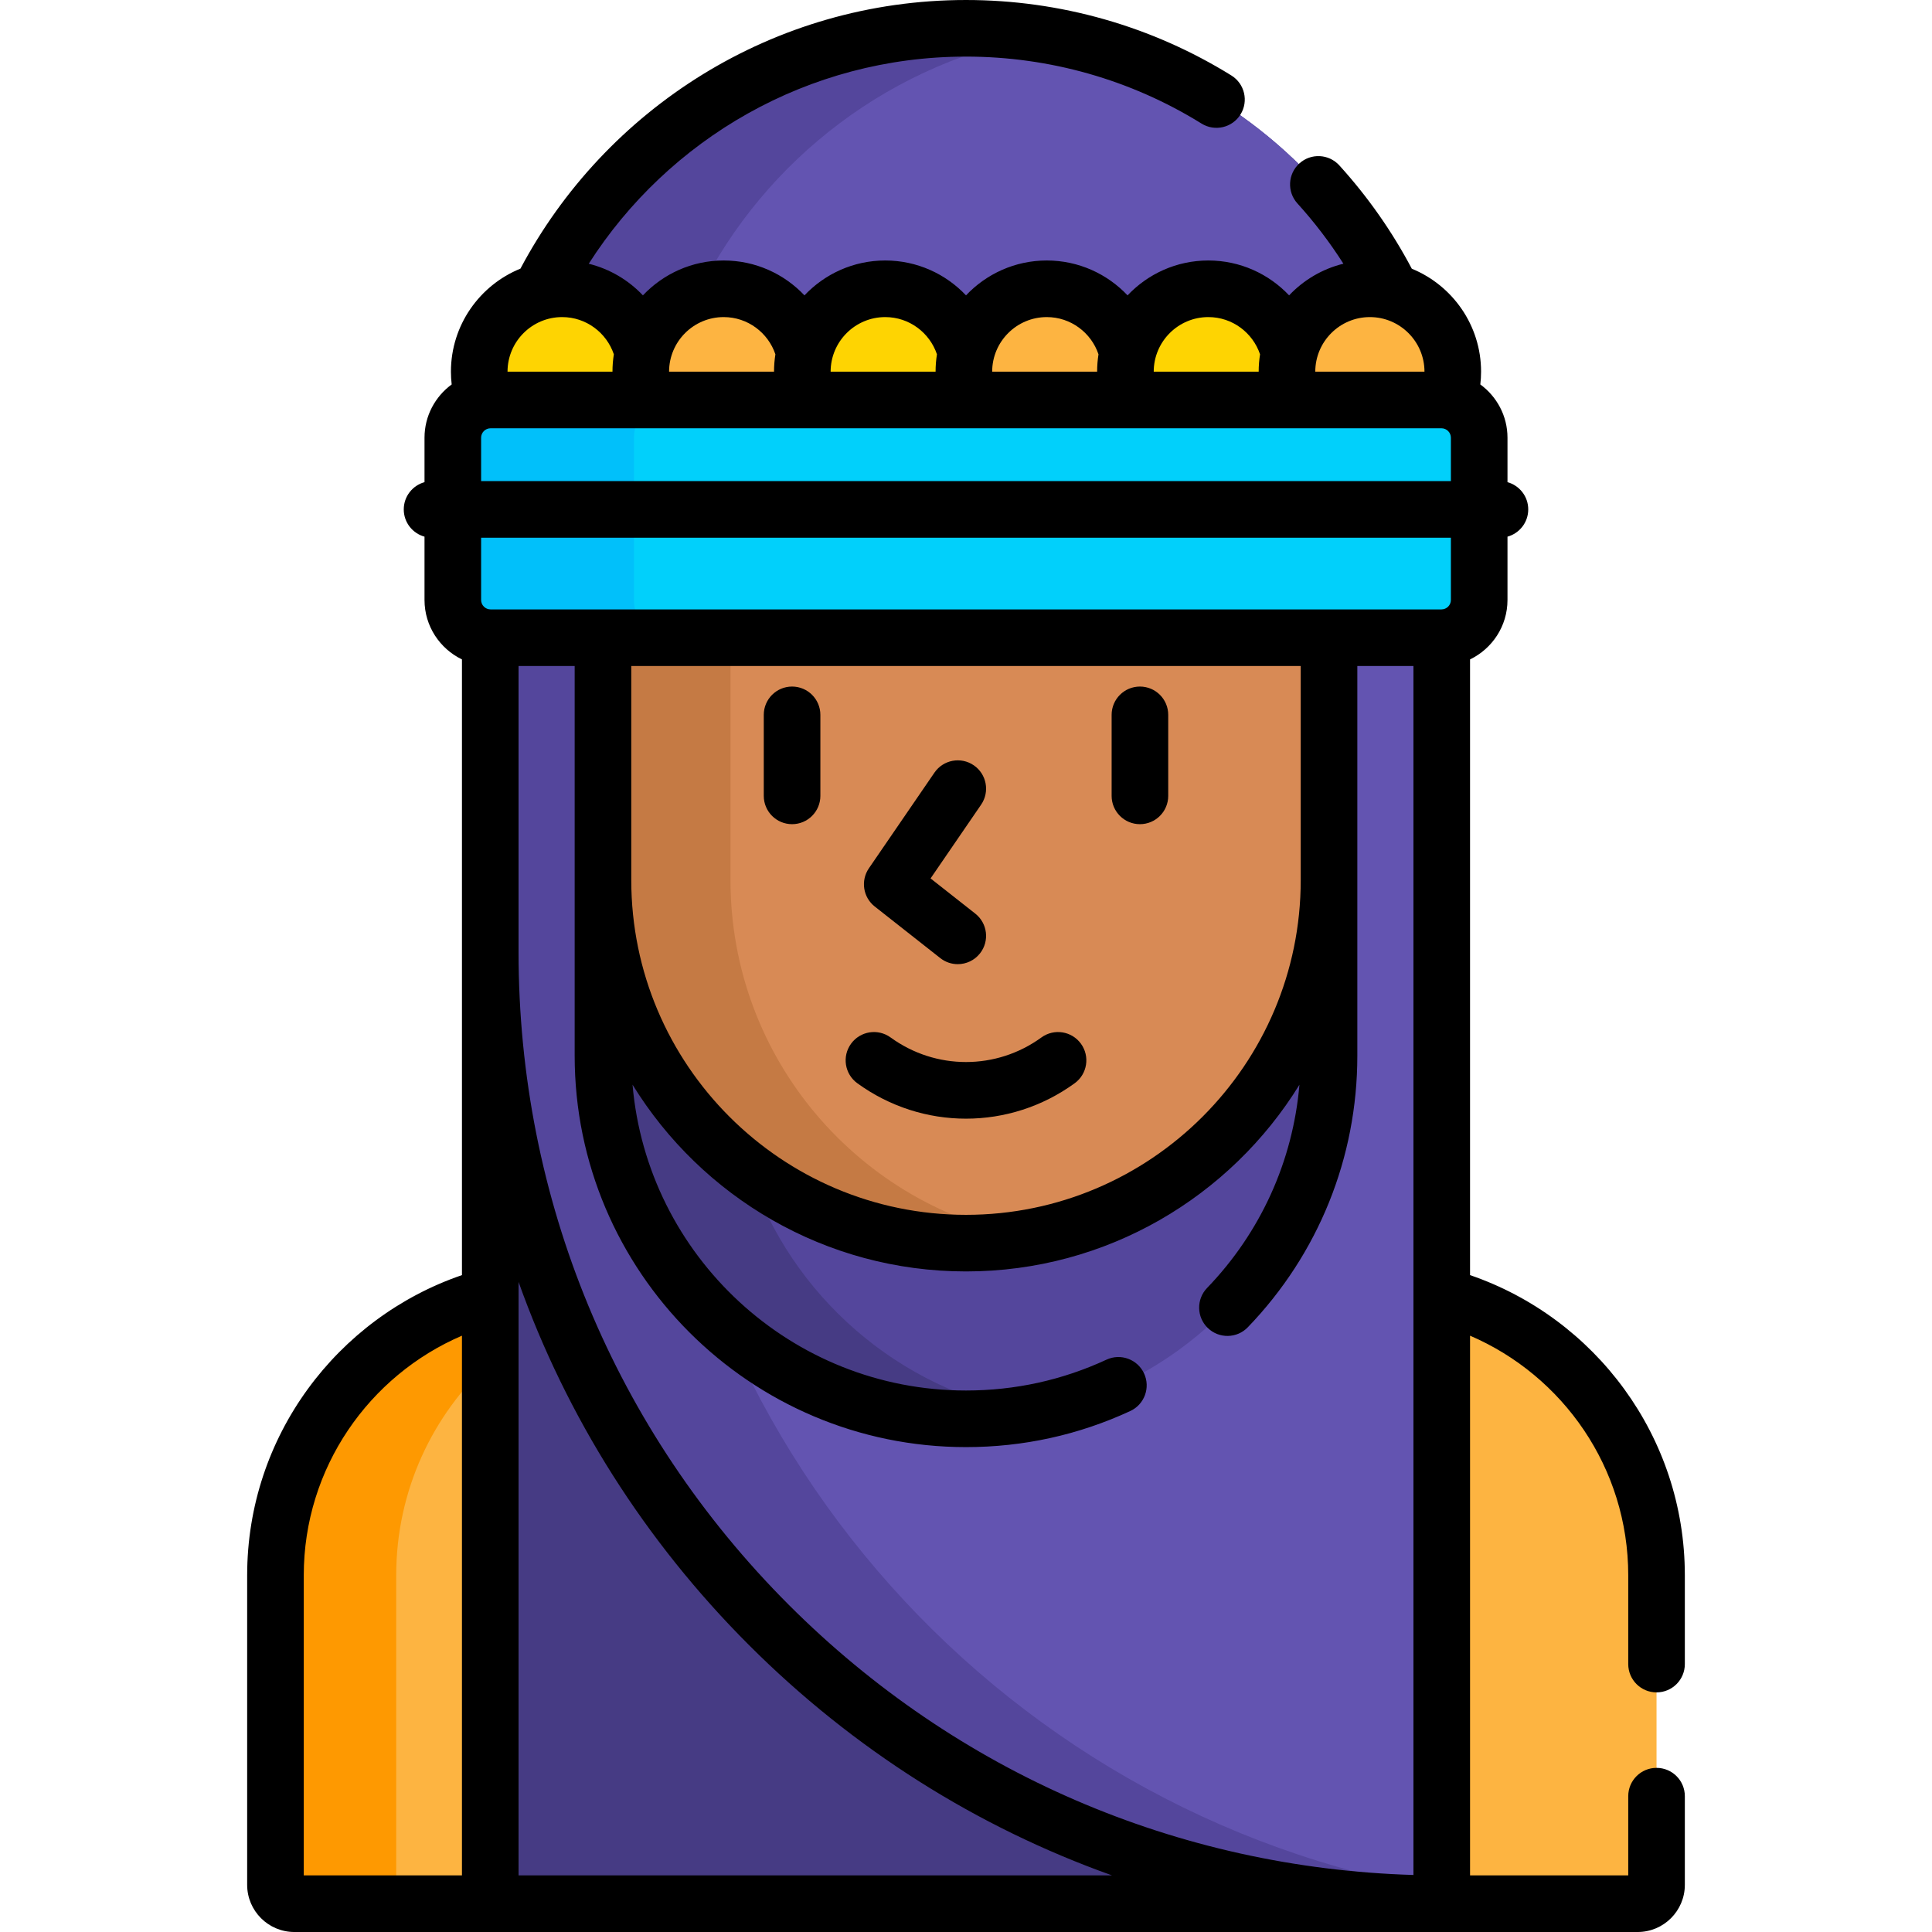 <svg id="Capa_1" enable-background="new 0 0 512 512" height="512" viewBox="0 0 512 512" width="512" xmlns="http://www.w3.org/2000/svg"><g><g fill="#fdb441"><path d="m73 417.479v82.021c0 2.761 2.239 5 5 5h51.922v-161.063c-32.768 8.69-56.922 38.54-56.922 74.042z"/><path d="m382.078 343.437v161.063h51.922c2.761 0 5-2.239 5-5v-82.021c0-35.502-24.154-65.352-56.922-74.042z"/></g><path d="m129.922 360.941v-17.504c-32.768 8.69-56.922 38.54-56.922 74.042v82.021c0 2.761 2.239 5 5 5h32c-2.761 0-5-2.239-5-5v-82.021c0-22.389 9.608-42.531 24.922-56.538z" fill="#fe9901"/><g><path d="m382.078 504.5h-252.156v-370.923c0-69.63 56.447-126.077 126.078-126.077 69.631 0 126.077 56.447 126.077 126.077v370.923z" fill="#463b84"/></g><g><path d="m129.922 252.345v252.155h252.155c-139.261 0-252.155-112.894-252.155-252.155z" fill="#463b84"/></g><g fill="#6354b1"><path d="m379.044 106c-12.578-56.365-62.887-98.5-123.044-98.5-60.157 0-110.466 42.135-123.044 98.5z"/><path d="m382 169h-252c-.026 0-.051-.004-.078-.004v83.349c0 139.261 112.894 252.155 252.155 252.155v-335.504c-.025 0-.051.004-.077.004z"/></g><g><g><path d="m148.969 76.531c10.436 0 19.166 7.279 21.406 17.035 1.742-7.588 7.409-13.676 14.754-16.007 17.642-35.499 51.505-61.513 91.909-68.301-6.842-1.15-13.868-1.758-21.038-1.758-49.409 0-92.168 28.427-112.842 69.813 1.852-.506 3.799-.782 5.811-.782z" fill="#54469c"/></g><path d="m172 252.345v-83.345h-42c-.026 0-.051-.004-.078-.004v83.349c0 139.261 112.894 252.155 252.155 252.155v-3.515c-119.228-20.031-210.077-123.717-210.077-248.64z" fill="#54469c"/></g><g><path d="m256 329.445c-53.133 0-96.206-43.073-96.206-96.206v46.555c0 53.133 43.073 96.206 96.206 96.206 53.133 0 96.206-43.073 96.206-96.206v-46.551c-.002 53.131-43.074 96.202-96.206 96.202z" fill="#54469c"/></g><path d="m198.591 310.443c-23.545-17.537-38.797-45.589-38.797-77.204v46.555c0 53.133 43.073 96.206 96.206 96.206 5.765 0 11.411-.509 16.897-1.481-34.876-6.179-63.246-31.153-74.306-64.076z" fill="#463b84"/><g><path d="m130 106h39.624c.85-2.341 1.315-4.866 1.315-7.5 0-12.133-9.836-21.969-21.969-21.969-12.134 0-21.97 9.836-21.97 21.969 0 2.689.485 5.264 1.369 7.645.532-.088 1.074-.145 1.631-.145z" fill="#fed402"/><path d="m212.436 106c.85-2.341 1.315-4.866 1.315-7.5 0-12.133-9.836-21.969-21.969-21.969s-21.969 9.836-21.969 21.969c0 2.634.465 5.159 1.315 7.5z" fill="#fdb441"/><path d="m255.248 106c.85-2.341 1.315-4.866 1.315-7.5 0-12.133-9.836-21.969-21.969-21.969s-21.969 9.836-21.969 21.969c0 2.634.465 5.159 1.315 7.5z" fill="#fed402"/><path d="m298.061 106c.85-2.341 1.315-4.866 1.315-7.5 0-12.133-9.836-21.969-21.969-21.969s-21.969 9.836-21.969 21.969c0 2.634.465 5.159 1.315 7.5z" fill="#fdb441"/><path d="m340.873 106c.85-2.341 1.315-4.866 1.315-7.5 0-12.133-9.836-21.969-21.969-21.969s-21.969 9.836-21.969 21.969c0 2.634.465 5.159 1.315 7.5z" fill="#fed402"/><path d="m382 106c.557 0 1.099.057 1.631.145.884-2.381 1.369-4.956 1.369-7.645 0-12.133-9.836-21.969-21.969-21.969s-21.969 9.836-21.969 21.969c0 2.634.465 5.159 1.315 7.5z" fill="#fdb441"/></g><path d="m159.794 169v64.238c0 53.133 43.073 96.206 96.206 96.206 53.133 0 96.206-43.073 96.206-96.206v-64.238z" fill="#d88a55"/><path d="m193.587 233.238v-64.238h-33.794v64.238c0 53.133 43.073 96.206 96.206 96.206 5.765 0 11.411-.509 16.897-1.481-45.075-7.985-79.309-47.356-79.309-94.725z" fill="#c57a44"/><g><path d="m382 169h-252c-5.523 0-10-4.477-10-10v-43c0-5.523 4.477-10 10-10h252c5.523 0 10 4.477 10 10v43c0 5.523-4.477 10-10 10z" fill="#01d0fb"/></g><g><path d="m168 159v-43c0-5.523 4.477-10 10-10h-48c-5.523 0-10 4.477-10 10v43c0 5.523 4.477 10 10 10h48c-5.523 0-10-4.477-10-10z" fill="#01c0fa"/></g><g><path d="m209.907 218.415c4.142 0 7.5-3.358 7.5-7.5v-21.471c0-4.142-3.358-7.5-7.5-7.5s-7.5 3.358-7.5 7.5v21.471c0 4.142 3.358 7.5 7.5 7.5z"/><path d="m302.093 218.415c4.143 0 7.5-3.358 7.5-7.5v-21.471c0-4.142-3.357-7.5-7.5-7.5s-7.5 3.358-7.5 7.5v21.471c0 4.142 3.357 7.5 7.5 7.5z"/><path d="m231.816 240.235 17.366 13.67c1.375 1.083 3.01 1.607 4.634 1.607 2.22 0 4.418-.981 5.898-2.861 2.563-3.255 2.001-7.97-1.254-10.532l-11.85-9.329 13.398-19.551c2.341-3.417 1.47-8.085-1.947-10.427-3.417-2.341-8.085-1.469-10.427 1.947l-17.366 25.342c-2.232 3.259-1.556 7.691 1.548 10.134z"/><path d="m227.198 287.07c8.614 6.259 18.708 9.388 28.802 9.388 10.095 0 20.188-3.129 28.802-9.388 3.352-2.435 4.094-7.125 1.659-10.476s-7.124-4.093-10.476-1.659c-11.955 8.686-28.016 8.685-39.971 0-3.352-2.436-8.042-1.692-10.476 1.659s-1.691 8.041 1.66 10.476z"/><path d="m439 448.5c4.143 0 7.5-3.358 7.5-7.5v-23.521c0-36.863-23.85-68.233-56.922-79.562v-163.167c5.86-2.832 9.922-8.817 9.922-15.75v-16.778c3.17-.876 5.5-3.774 5.5-7.222s-2.33-6.346-5.5-7.222v-11.778c0-5.797-2.845-10.93-7.2-14.117.128-1.111.2-2.239.2-3.383 0-12.319-7.601-22.89-18.357-27.287-5.184-9.813-11.615-19.019-19.208-27.384-2.784-3.067-7.527-3.296-10.595-.513-3.066 2.784-3.297 7.527-.513 10.594 4.543 5.005 8.606 10.355 12.188 15.975-5.587 1.372-10.556 4.336-14.389 8.39-5.376-5.688-12.984-9.244-21.409-9.244-8.424 0-16.028 3.558-21.403 9.244-5.376-5.687-12.984-9.244-21.409-9.244-8.424 0-16.028 3.558-21.403 9.244-5.376-5.687-12.984-9.244-21.409-9.244-8.424 0-16.027 3.558-21.403 9.244-5.376-5.687-12.984-9.244-21.409-9.244-8.424 0-16.027 3.558-21.403 9.244-3.825-4.047-8.783-7.006-14.358-8.381 21.081-32.981 58.018-54.894 99.98-54.894 22.123 0 43.708 6.138 62.423 17.75 3.518 2.181 8.143 1.102 10.327-2.418s1.101-8.144-2.419-10.328c-21.091-13.087-45.411-20.004-70.331-20.004-51.131 0-95.634 28.884-118.076 71.187-10.791 4.379-18.424 14.969-18.424 27.313 0 1.145.072 2.273.2 3.383-4.355 3.186-7.2 8.319-7.2 14.117v11.778c-3.17.876-5.5 3.774-5.5 7.222s2.33 6.346 5.5 7.222v16.778c0 6.932 4.062 12.919 9.922 15.75v77.595 85.571c-33.071 11.329-56.922 42.7-56.922 79.563v82.021c0 6.893 5.607 12.5 12.5 12.5h356c6.893 0 12.5-5.607 12.5-12.5v-23.5c0-4.142-3.357-7.5-7.5-7.5s-7.5 3.358-7.5 7.5v21h-41.922v-143.032c24.626 10.578 41.922 35.055 41.922 63.511v23.521c0 4.142 3.357 7.5 7.5 7.5zm-316.578 48.5h-41.922v-79.521c0-28.456 17.297-52.933 41.922-63.511zm240.608-412.969c7.979 0 14.47 6.491 14.47 14.469h-28.938c0-7.979 6.49-14.469 14.468-14.469zm-42.811 0c6.368 0 11.776 4.14 13.705 9.865-.236 1.501-.362 3.038-.362 4.604h-27.813c0-7.979 6.491-14.469 14.47-14.469zm-42.813 0c6.367 0 11.775 4.139 13.705 9.863-.237 1.501-.362 3.039-.362 4.606h-27.813c.001-7.979 6.492-14.469 14.47-14.469zm-42.812 0c6.367 0 11.775 4.139 13.705 9.863-.237 1.501-.362 3.039-.362 4.606h-27.812c0-7.979 6.49-14.469 14.469-14.469zm-42.812 0c6.367 0 11.776 4.139 13.705 9.864-.237 1.501-.362 3.039-.362 4.605h-27.813c0-7.979 6.491-14.469 14.47-14.469zm-42.813 0c6.367 0 11.776 4.139 13.705 9.863-.237 1.501-.362 3.039-.362 4.606h-27.812c0-7.979 6.491-14.469 14.469-14.469zm-11.547 412.969v-157.283c12.75 35.781 33.396 68.576 61.051 96.231s60.451 48.301 96.232 61.051h-157.283zm237.155-.112c-62.54-1.87-121.059-27.108-165.497-71.546-46.209-46.209-71.658-107.647-71.658-172.997v-75.845h14.871v56.738.038 46.517c0 57.184 46.522 103.706 103.706 103.706 15.187 0 29.835-3.217 43.535-9.562 3.759-1.741 5.395-6.199 3.654-9.958-1.741-3.758-6.2-5.397-9.957-3.654-11.71 5.425-24.237 8.175-37.231 8.175-46.332 0-84.476-35.708-88.372-81.048 18.268 29.669 51.047 49.492 88.372 49.492 37.318 0 70.092-19.817 88.362-49.476-1.731 20.208-10.258 39.106-24.479 53.864-2.874 2.982-2.785 7.73.197 10.604 2.982 2.875 7.73 2.787 10.605-.197 18.714-19.423 29.021-44.974 29.021-71.945v-46.556-54.058-2.68h14.871zm-207.284-263.65v-56.738h177.413v56.738c0 48.913-39.793 88.706-88.706 88.706s-88.707-39.793-88.707-88.706zm217.207-74.238c0 1.378-1.121 2.5-2.5 2.5h-252c-1.378 0-2.5-1.122-2.5-2.5v-16.5h257zm0-31.5h-257v-11.5c0-1.378 1.122-2.5 2.5-2.5h252c1.379 0 2.5 1.122 2.5 2.5z"/></g></g></svg>